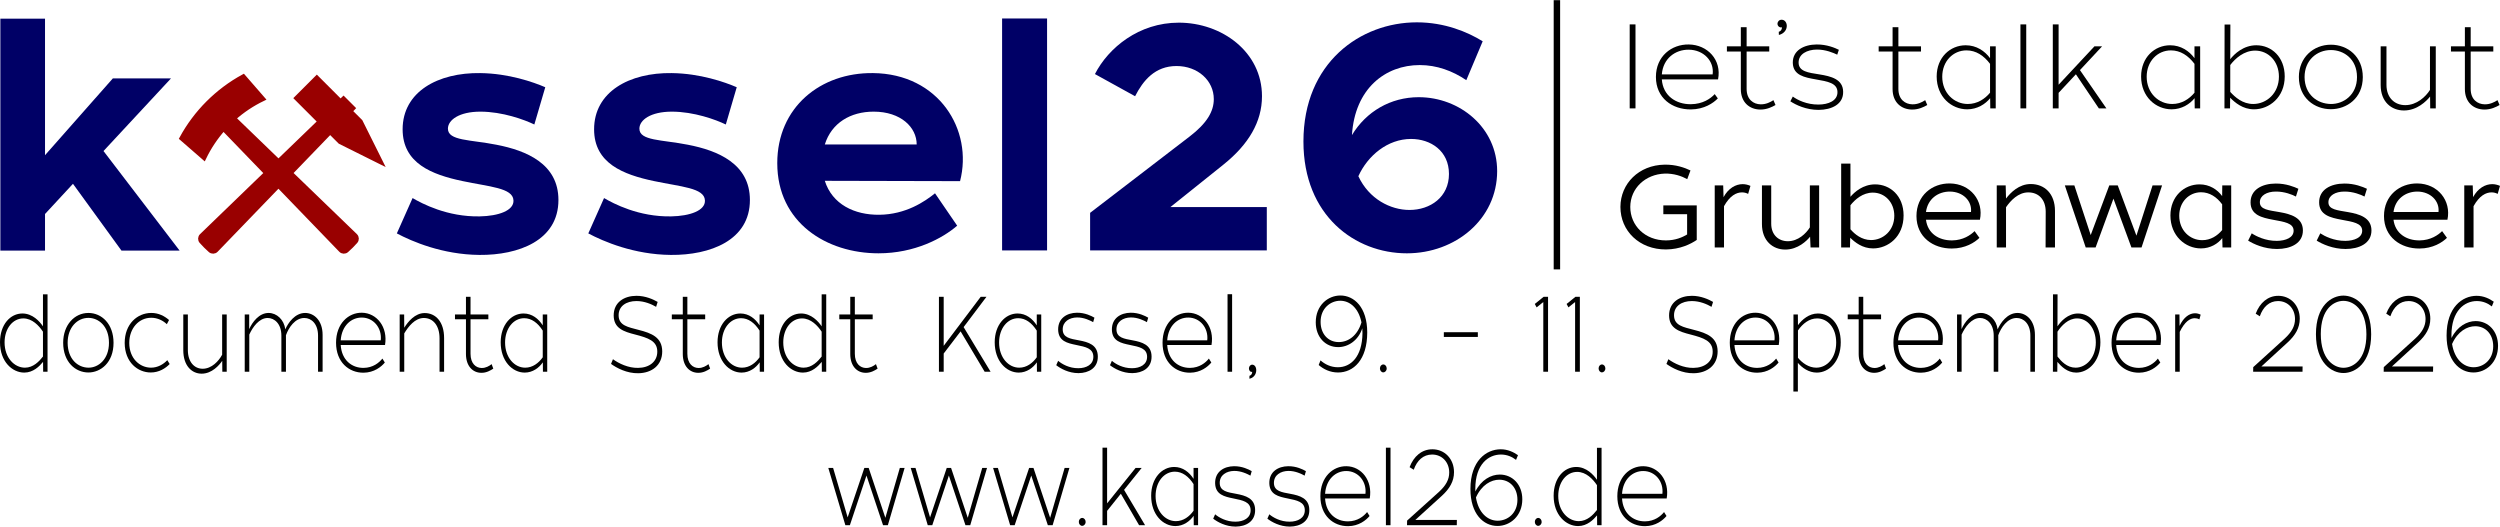 <?xml version="1.0" encoding="UTF-8"?>
<!DOCTYPE svg PUBLIC "-//W3C//DTD SVG 1.0//EN" "http://www.w3.org/TR/2001/REC-SVG-20010904/DTD/svg10.dtd">
<svg xmlns="http://www.w3.org/2000/svg" xml:space="preserve" width="2335px" height="492px" version="1.0" style="shape-rendering:geometricPrecision; text-rendering:geometricPrecision; image-rendering:optimizeQuality; fill-rule:evenodd; clip-rule:evenodd"
viewBox="0 0 20563.1 4330"
 xmlns:xlink="http://www.w3.org/1999/xlink"
 xmlns:xodm="http://www.corel.com/coreldraw/odm/2003">
 <defs>
  <style type="text/css">
   <![CDATA[
    .str0 {stroke:#990000;stroke-width:36.7;stroke-miterlimit:22.926}
    .fil3 {fill:black;fill-rule:nonzero}
    .fil1 {fill:black;fill-rule:nonzero}
    .fil0 {fill:#000066;fill-rule:nonzero}
    .fil2 {fill:#990000;fill-rule:nonzero}
   ]]>
  </style>
 </defs>
 <g id="Ebene_x0020_1">
  <polygon class="fil0" points="370.3,1275.2 370.3,152.2 3,152.2 3,2060 370.3,2060 370.3,1758.8 600.2,1510.4 999.2,2060 1477.5,2060 851.3,1240.9 1406.2,643.7 927.9,643.7 "/>
  <path class="fil0" d="M3951.2 599.8c-348.8,-5.3 -639.5,153.3 -639.5,462.5 0,280.1 240.5,372.5 491.5,425.4 222,47.5 414.9,55.5 420.2,158.5 5.2,84.6 -124.2,129.5 -277.5,132.2 -266.9,5.2 -475.6,-105.7 -552.3,-150.7l-129.4 290.7c124.1,66.1 375.2,174.4 679.1,177 322.3,2.7 650,-118.9 650,-451.8 0,-298.6 -264.2,-406.9 -510,-454.5 -214,-42.3 -399,-31.7 -399,-132.1 0,-71.4 92.5,-140.1 266.9,-140.1 182.3,0 362,66.1 443.9,105.7l89.9 -306.5c-97.8,-42.3 -301.3,-113.6 -533.8,-116.3z"/>
  <path id="_1" class="fil0" d="M5526.1 599.8c-348.8,-5.3 -639.5,153.3 -639.5,462.5 0,280.1 240.5,372.5 491.5,425.4 222,47.5 414.9,55.5 420.1,158.5 5.3,84.6 -124.2,129.5 -277.4,132.2 -266.9,5.2 -475.7,-105.7 -552.3,-150.7l-129.5 290.7c124.2,66.1 375.3,174.4 679.1,177 322.4,2.7 650.1,-118.9 650.1,-451.8 0,-298.6 -264.3,-406.9 -510,-454.5 -214,-42.3 -399,-31.7 -399,-132.1 0,-71.4 92.5,-140.1 266.9,-140.1 182.3,0 362,66.1 443.9,105.7l89.8 -306.5c-97.7,-42.3 -301.2,-113.6 -533.7,-116.3z"/>
  <path id="_2" class="fil0" d="M7180.7 599.8c-430.8,-5.3 -787.5,280.1 -787.5,740.8 0,490.6 407,741.6 832.4,741.6 298.6,0 528.5,-124.2 647.4,-227.2l-182.3 -266.5c-84.6,68.7 -240.5,174 -457.2,176.6 -206.1,2.7 -388.4,-86.7 -449.2,-279.2l1112.5 2.7c108.7,-421.1 -174.4,-883.5 -716.1,-888.8zm-396.4 587.1c55.5,-177.5 211.4,-270 401.6,-270 224.7,0 354.1,129.5 354.1,270l-755.7 0z"/>
  <polygon id="_3" class="fil0" points="8612.4,2058.4 8612.4,150.6 8242.5,150.6 8242.5,2058.4 "/>
  <path id="_4" class="fil0" d="M9695.8 185c-327.6,0 -578.7,206.1 -689.7,422.8l330.3 182.3c66.1,-129.5 163.9,-248.4 340.9,-248.4 174.4,0 306.5,118.9 306.5,272.2 0,100.4 -55.5,198.1 -200.8,309.1l-816.5 626.3 0 309.1 1453.3 0 0 -356.7 -792.7 0 438.7 -351.4c203.4,-163.9 314.4,-348.8 314.4,-560.2 0,-364.7 -330.3,-605.1 -684.4,-605.1z"/>
  <path id="_5" class="fil0" d="M11669.7 798c-232.5,0 -433.4,118.9 -549.6,311.8 23.8,-383.1 274.8,-576 557.5,-576 140.1,0 269.6,47.5 383.2,124.2l134.7 -319.8c-124.1,-76.6 -311.8,-155.9 -541.6,-155.9 -462.5,0 -932.8,330.3 -932.8,980.4 0,610.4 425.4,919.5 850.8,919.5 399,0 742.6,-280.1 742.6,-676.4 0,-359.4 -309.2,-607.8 -644.8,-607.8zm-76.6 927.5c-155.9,0 -333,-89.8 -420.2,-277.5 76.7,-169.1 240.5,-306.5 433.4,-306.5 161.2,0 311.8,97.8 311.8,288.1 0,190.2 -153.3,295.9 -325,295.9z"/>
  <polygon id="_6" class="fil1" points="12832.4,2214.4 12832.4,0 12779.5,0 12779.5,2214.4 "/>
  <polygon class="fil1" points="13452.3,890.1 13452.3,199.3 13404.6,199.3 13404.6,890.1 "/>
  <path id="_1_0" class="fil1" d="M13890.3 364.4c-140.3,-2 -270,96.3 -270,267.1 0,174.6 135.5,268.2 287.2,267.2 110.7,-0.9 185.1,-52.5 222,-90.6l-25.5 -35.3c-34.3,37.2 -98.2,82 -196.5,83 -123.1,0.9 -229,-69.7 -238.6,-204.2l462.5 0c31.5,-160.3 -86.5,-285.3 -241.1,-287.2zm-221.4 246.1c10.5,-130.7 109.8,-204.2 221.4,-203.2 122.1,0.9 210.9,93.5 196.6,203.2l-418 0z"/>
  <path id="_2_1" class="fil1" d="M14366.4 379.6l0 -157.4 -47.7 0 0 157.4 -114.5 0 0 43 114.5 0 0 309.1c0,108.8 71.6,167 159.4,168 54.4,0.9 99.2,-22 125.9,-37.3l-17.1 -40c-23.9,16.2 -62.1,35.3 -105,34.3 -59.2,-0.9 -115.5,-39.1 -115.5,-126.9l0 -307.2 186.1 0 0 -43 -186.1 0z"/>
  <path id="_3_2" class="fil1" d="M14651.7 161.1c-19,1 -32.4,17.2 -31.4,35.3 1.9,19.1 19,31.5 37.2,26.7 -1,21 -11.5,32.5 -26.8,37.2l1 25.8c41,-9.5 67.8,-42.9 64.9,-80.1 -2.9,-29.6 -22.9,-46.8 -44.9,-44.9z"/>
  <path id="_4_3" class="fil1" d="M14941.8 364.4c-104,0.9 -197.5,48.6 -195.6,151.7 2.9,102.1 96.4,119.2 188.9,135.5 99.3,17.1 176.6,30.5 178.5,103 1.9,72.5 -74.4,104 -156.5,104 -95.4,1 -173.7,-38.1 -210.9,-65.8l-20 39.1c44.8,29.6 128.8,70.6 232.8,70.6 106.9,-0.9 203.3,-45.8 201.3,-148.8 -0.9,-104 -100.1,-127.9 -195.6,-143.2 -91.6,-14.3 -169.8,-23.8 -170.8,-96.3 -0.9,-71.6 70.6,-106.9 148.9,-107.9 73.5,-0.9 139.3,27.7 168.9,42l13.3 -40.1c-30.5,-15.2 -99.2,-44.8 -183.2,-43.8z"/>
  <path id="_5_4" class="fil1" d="M15614.7 379.6l0 -157.4 -47.7 0 0 157.4 -114.5 0 0 43 114.5 0 0 309.1c0,108.8 71.6,167 159.4,168 54.4,0.9 99.2,-22 125.9,-37.3l-17.1 -40c-23.9,16.2 -62.1,35.3 -105,34.3 -59.2,-0.9 -115.5,-39.1 -115.5,-126.9l0 -307.2 186.1 0 0 -43 -186.1 0z"/>
  <path id="_6_5" class="fil1" d="M16415.3 379.6l-46.7 0 0 97.3c-43.9,-59.1 -111.7,-105.9 -200.4,-105.9 -127.9,0 -238.6,100.2 -238.6,256.7 0,168 122.2,270.1 251,270.1 83,0 149.8,-43 188.9,-91.7l1 84 44.8 0 0 -510.5zm-240.4 33.4c77.2,0 142.1,42 193.7,110.7l0 237.6c-43,51.5 -105,92.6 -183.2,92.6 -111.7,0 -210,-89.7 -210,-224.3 0,-126.9 88.8,-216.6 199.5,-216.6z"/>
  <polygon id="_7" class="fil1" points="16666.3,890.1 16666.3,199.3 16618.6,199.3 16618.6,890.1 "/>
  <polygon id="_8" class="fil1" points="16932.5,695.5 16932.5,199.3 16884.8,199.3 16884.8,890.1 16932.5,890.1 16932.5,762.3 17074.7,609.6 17263.6,890.1 17325.6,890.1 17108.1,575.2 17290.3,379.6 17227.3,379.6 "/>
  <path id="_9" class="fil1" d="M18096.8 379.6l-46.7 0 0 97.3c-43.9,-59.1 -111.7,-105.9 -200.4,-105.9 -127.9,0 -238.6,100.2 -238.6,256.7 0,168 122.2,270.1 251,270.1 83,0 149.8,-43 188.9,-91.7l1 84 44.8 0 0 -510.5zm-240.4 33.4c77.2,0 142.1,42 193.7,110.7l0 237.6c-43,51.5 -105,92.6 -183.2,92.6 -111.7,0 -210,-89.7 -210,-224.3 0,-126.9 88.8,-216.6 199.5,-216.6z"/>
  <path id="_10" class="fil1" d="M18345.4 200.2l-47.7 0 -1 689.9 45.8 0 1 -87.8c38.9,39.2 102.9,95.5 196.4,95.5 124.8,0 252.5,-98.3 252.5,-270.1 0,-159.3 -107.6,-256.7 -233.6,-256.7 -105.8,0 -180.2,70.6 -214.4,114.5l1 -285.3zm203.9 214.7c109.7,0 195.4,89.7 195.4,213.8 0,136.4 -101,225.2 -211.5,225.2 -87.8,0 -149.8,-56.3 -188.8,-99.3l0 -221.4c41.9,-54.3 112.5,-118.3 204.9,-118.3z"/>
  <path id="_11" class="fil1" d="M19172.2 366.3c-145,0 -263.4,106.8 -263.4,265.2 0,173.7 129.8,265.3 263.4,265.3 128.8,0 262.4,-88.7 262.4,-264.3 0,-168.9 -124,-266.2 -262.4,-266.2zm0 43.9c105.9,0 214.7,73.4 214.7,222.3 0,146.9 -110.7,222.3 -214.7,221.4 -110.7,-1 -215.6,-76.4 -216.6,-221.4 0,-138.4 101.1,-222.3 216.6,-222.3z"/>
  <path id="_12" class="fil1" d="M20034.8 890.1l0 -510.5 -47.7 0 0 358.8c-35.3,56.3 -108.8,125 -203.2,125 -86.9,0 -154.6,-60.1 -154.6,-167l0 -316.8 -47.7 0 0 318.7c0,138.4 88.7,209 191.8,209 107.8,0 184.1,-76.3 214.7,-114.5l0.9 97.3 45.8 0z"/>
  <path id="_13" class="fil1" d="M20322 379.6l0 -157.4 -47.7 0 0 157.4 -114.5 0 0 43 114.5 0 0 309.1c0,108.8 71.6,167 159.4,168 54.4,0.9 99.2,-22 125.9,-37.3l-17.2 -40c-23.8,16.2 -62,35.3 -104.9,34.3 -59.2,-0.9 -115.5,-39.1 -115.5,-126.9l0 -307.2 186.1 0 0 -43 -186.1 0z"/>
  <path id="_14" class="fil1" d="M13690.9 1352.9c-210.9,3.8 -361.7,155.5 -362.6,347.3 0,198.5 156.5,351.2 375,350.2 115.4,-0.9 202.3,-43.9 252.8,-78.2l0 -284.4 -274.8 0 0 72.6 195.6 0 0 166.9c-38.1,22.9 -96.3,48.7 -174.6,48.7 -169.8,0 -292.9,-120.2 -292.9,-275.8 0.9,-154.5 125,-268.1 283.4,-273.8 76.3,-1.9 140.2,21 185.1,45.8l26.7 -71.6c-45.8,-21.9 -120.2,-49.6 -213.7,-47.7z"/>
  <path id="_15" class="fil1" d="M14334 1513.2c-57.3,0 -117.4,33.4 -157.4,106.9l-2.9 -96.4 -69.7 0 0 510.5 76.4 0 0 -339.7c47.7,-85.9 101.1,-113.5 147.9,-113.5 17.2,0 34.3,3.8 50.5,12.4l19.1 -65.9c-20,-8.6 -41,-14.3 -63.9,-14.3z"/>
  <path id="_16" class="fil1" d="M14962.8 2034.2l0 -510.5 -76.3 0 0 345.4c-31.5,50.6 -96.4,113.6 -181.3,113.6 -75.4,0 -136.5,-51.5 -136.5,-144.1l0 -314.9 -76.3 0 0 317.8c0,137.4 88.7,209.9 191.8,209.9 104,0 177.5,-72.5 204.2,-105.9l3.8 88.7 70.6 0z"/>
  <path id="_17" class="fil1" d="M15220.4 1344.3l-76.3 0 0 689.9 72.5 0 1.9 -80.1c38.2,37.2 100.2,87.8 188,87.8 123.1,0 251,-95.5 251,-271 0,-164.2 -112.6,-255.8 -233.8,-255.8 -100.2,0 -169.8,63 -203.3,102.1l0 -272.9zm184.2 238.6c97.3,0 176.5,78.2 176.5,190.8 0,120.3 -90.6,199.5 -191.8,199.5 -77.2,-1 -133.5,-47.8 -168.9,-88.8l0 -197.5c38.2,-48.7 102.2,-104 184.2,-104z"/>
  <path id="_18" class="fil1" d="M16038.2 1507.5c-145,-1.9 -274.8,98.3 -274.8,268.1 0,174.6 139.3,268.2 291,267.2 110.7,0 188,-49.6 227,-87.8l-39.9 -55.3c-32.5,32.4 -94.5,75.4 -185.2,76.3 -107.8,1 -200.4,-56.3 -214.7,-169.8l443.6 0c33.4,-157.5 -79.1,-296.8 -247,-298.7zm-196.6 234.7c14.3,-107.8 99.3,-167.9 196.6,-167.9 108.8,0.9 183.2,78.2 173.7,167.9l-370.3 0z"/>
  <path id="_19" class="fil1" d="M16703.3 1512.3c-96.4,0 -165.1,69.6 -203.3,119.2l-2.8 -107.8 -73.5 0 0 510.5 76.3 0 0 -331.1c37.3,-54.4 100.2,-122.1 183.3,-122.1 84.9,0 143.1,59.1 143.1,159.3l-1 293.9 77.3 0 0 -300.6c0,-143.1 -86.8,-221.3 -199.4,-221.3z"/>
  <polygon id="_20" class="fil1" points="17614.6,2034.2 17783.5,1523.7 17705.2,1523.7 17572.6,1936.9 17419,1523.7 17349.3,1523.7 17196.6,1932.1 17062.1,1523.7 16983.8,1523.7 17155.6,2034.2 17236.7,2034.2 17383.6,1632.5 17531.5,2034.2 "/>
  <path id="_21" class="fil1" d="M18352.2 1523.7l-73.5 0 -1 87.8c-39.1,-53.4 -103,-96.4 -186,-96.4 -126.9,0 -239.5,99.3 -239.5,255.8 0,167.9 123.1,271 250.9,271 79.2,0 141.2,-40.1 175.6,-85l1.9 77.3 71.6 0 0 -510.5zm-248.1 56.3c69.6,0 128.8,38.2 173.6,99.3l0 211.8c-39.1,46.7 -94.4,83 -164.1,83 -101.1,0 -188.9,-80.1 -188.9,-201.3 0,-114.5 82,-192.8 179.4,-192.8z"/>
  <path id="_22" class="fil1" d="M18718.6 1508.4c-111.7,0 -209,50.6 -207.1,156.5 1,102.1 92.6,124.1 185.1,141.3 92.6,17.1 167,27.6 168.9,87.8 1.9,59.1 -64.8,84.9 -137.4,85.8 -95.4,1 -172.7,-39.1 -207,-62l-29.6 60.1c44.8,27.7 131.7,68.7 237.6,68.7 109.7,0 213.7,-44.8 212.8,-153.6 -1,-105 -99.3,-133.6 -192.8,-149.8 -85.9,-15.3 -161.2,-20 -161.2,-80.2 -1,-56.3 58.2,-88.7 130.7,-88.7 71.6,-1 137.4,25.8 166,41l20.1 -63.9c-32.5,-15.3 -102.1,-43.9 -186.1,-43z"/>
  <path id="_23" class="fil1" d="M19282.5 1508.4c-111.6,0 -209,50.6 -207,156.5 0.9,102.1 92.5,124.1 185.1,141.3 92.5,17.1 167,27.6 168.9,87.8 1.9,59.1 -64.9,84.9 -137.4,85.8 -95.5,1 -172.7,-39.1 -207.1,-62l-29.6 60.1c44.9,27.7 131.7,68.7 237.6,68.7 109.7,0 213.8,-44.8 212.8,-153.6 -0.9,-105 -99.2,-133.6 -192.7,-149.8 -85.9,-15.3 -161.3,-20 -161.3,-80.2 -1,-56.3 58.2,-88.7 130.7,-88.7 71.6,-1 137.4,25.8 166.1,41l20 -63.9c-32.4,-15.3 -102.1,-43.9 -186.1,-43z"/>
  <path id="_24" class="fil1" d="M19883.7 1507.5c-145.1,-1.9 -274.8,98.3 -274.8,268.1 0,174.6 139.3,268.2 291,267.2 110.7,0 188,-49.6 226.9,-87.8l-39.9 -55.3c-32.4,32.4 -94.4,75.4 -185.1,76.3 -107.8,1 -200.4,-56.3 -214.7,-169.8l443.6 0c33.3,-157.5 -79.1,-296.8 -247,-298.7zm-196.6 234.7c14.3,-107.8 99.2,-167.9 196.6,-167.9 108.8,0.9 183.2,78.2 173.6,167.9l-370.2 0z"/>
  <path id="_25" class="fil1" d="M20499.1 1513.2c-57.2,0 -117.3,33.4 -157.4,106.9l-2.9 -96.4 -69.6 0 0 510.5 76.3 0 0 -339.7c47.7,-85.9 101.2,-113.5 147.9,-113.5 17.2,0 34.4,3.8 50.6,12.4l19.1 -65.9c-20.1,-8.6 -41.1,-14.3 -64,-14.3z"/>
  <path id="Schlaegel_und_Eisen_nach_DIN_21800_x005b_1_x005d_.svg" class="fil2 str0" d="M2880.2 913.1l84.7 84.6 166.6 334.2 -334.2 -166.6 -81.7 -81.7 -326.7 338.6 533.9 515.4c13,12.6 13.8,33.2 1.8,46.8 -23.1,26.2 -47.8,50.9 -74,74 -13.6,12 -34.2,11.2 -46.7,-1.9l-513.7 -532 -513.3 532c-12.6,13.1 -33.2,13.9 -46.7,1.9 -26.2,-23.1 -50.9,-47.8 -74,-73.9 -12,-13.6 -11.1,-34.2 1.9,-46.8l533.4 -515.1 -353.5 -365.8c-63.7,71.6 -117.6,152.2 -159.8,239.8l-184.2 -160.3c116.8,-214.6 293.6,-391.2 507.9,-508.3l160.2 184.2c-87.3,42.1 -167.8,95.9 -239.2,159.5l367.7 355.1 340.3 -328.4 -192.5 -192.5 167.6 -167.6 195.3 195.4 24.4 -23.5 78.2 78.2 -23.7 24.7z"/>
  <path class="fil3" d="M391 2419.4l-37.6 0 0 263.4c-27.1,-40.5 -85.7,-105.7 -169.2,-105.7 -98.5,0 -184.2,89.8 -184.2,236.9 0,158.6 100.8,249.3 199.3,249.3 74.4,0 124.8,-52 154.8,-88.1l0.8 81.1 36.1 0 0 -636.9zm-199.3 198.2c73,0 128.6,59 161.7,109.2l0 204.4c-30.8,39.6 -79.7,91.6 -148.1,91.6 -87.3,0 -167.7,-81.9 -167.7,-207.9 0,-114.5 67.7,-197.3 154.1,-197.3z"/>
  <path id="_1_6" class="fil3" d="M727.1 2572.7c-114.3,0 -207.5,98.7 -207.5,244.9 0,160.3 102.2,244.8 207.5,244.8 101.5,0 206.8,-81.9 206.8,-244 0,-155.9 -97.8,-245.7 -206.8,-245.7zm0 40.5c83.5,0 169.2,67.8 169.2,205.2 0,135.7 -87.2,205.3 -169.2,204.4 -87.2,-0.9 -169.9,-70.5 -170.7,-204.4 0,-127.7 79.7,-205.2 170.7,-205.2z"/>
  <path id="_2_7" class="fil3" d="M1242.2 2572.7c-111.3,0.9 -216.6,89 -216.6,246.6 0.8,161.2 109,243.1 214.3,243.1 68.4,0 121.8,-34.3 155.7,-69.6l-19.6 -31.7c-32.3,34.4 -78.9,61.7 -133.8,61.7 -91.8,0 -179,-74.9 -179,-203.5 0,-121.5 79.7,-207 180.5,-207 53.4,0 97.7,23.8 128.6,52.9l18 -34.4c-35.3,-30.8 -85,-59 -148.1,-58.1z"/>
  <path id="_3_8" class="fil3" d="M1864.8 3056.3l0 -471.3 -37.6 0 0 331.2c-27.9,52 -85.8,115.4 -160.2,115.4 -68.4,0 -121.8,-55.5 -121.8,-154.1l0 -292.5 -37.6 0 0 294.2c0,127.7 69.9,192.9 151.1,192.9 85,0 145.2,-70.4 169.2,-105.7l0.8 89.9 36.1 0z"/>
  <path id="_4_9" class="fil3" d="M2509.9 2572.7c-84.2,0 -140.6,82.8 -163.2,134.8 -10.5,-79.3 -69.9,-134.8 -137.6,-134.8 -78.2,0 -133.8,75.7 -159.4,133l0 -120.7 -36.8 0 0 471.3 37.6 0 0 -305.7c27.8,-61.6 81.2,-136.5 151.1,-136.5 57.2,0 112.8,49.3 112.8,144.5l0 297.7 37.6 0 0 -300.4c21.8,-61.6 74.5,-141.8 151.1,-141.8 58.7,0 112.8,49.3 112.8,144.5l0 297.7 37.6 0 0 -303c0,-118.1 -69.9,-180.6 -143.6,-180.6z"/>
  <path id="_5_10" class="fil3" d="M2976.9 2570.9c-110.6,-1.7 -212.8,89 -212.8,246.7 0,161.2 106.7,247.5 226.3,246.6 87.2,-0.9 145.9,-48.5 174.9,-83.7l-20 -32.6c-27.1,34.4 -77.5,75.8 -154.9,76.7 -97,0.8 -180.5,-64.3 -188,-188.5l364.5 0c24.8,-148 -68.2,-263.4 -190,-265.2zm-174.5 227.3c8.3,-120.7 86.5,-188.5 174.5,-187.6 96.2,0.9 166.1,86.3 154.9,187.6l-329.4 0z"/>
  <path id="_6_11" class="fil3" d="M3493.4 2573.6c-80.4,0 -137.6,71.3 -168.4,120.7l-0.7 -109.3 -36.9 0 0 471.3 37.6 0 0 -315.4c33.1,-55.5 88,-126.8 160.9,-126.8 76,0 129.4,61.7 129.4,167.4l0 274.8 37.5 0 0 -277.5c0,-131.2 -67.6,-205.2 -159.4,-205.2z"/>
  <path id="_7_12" class="fil3" d="M3870.2 2585l0 -145.3 -37.6 0 0 145.3 -90.3 0 0 39.7 90.3 0 0 285.3c0,100.5 56.4,154.2 125.5,155.1 42.9,0.9 78.2,-20.3 99.3,-34.4l-13.6 -37c-18.8,15 -48.8,32.6 -82.7,31.7 -46.6,-0.8 -90.9,-36.1 -90.9,-117.1l0 -283.6 146.6 0 0 -39.7 -146.6 0z"/>
  <path id="_8_13" class="fil3" d="M4501 2585l-36.8 0 0 89.9c-34.6,-54.6 -88,-97.8 -157.9,-97.8 -100.8,0 -188,92.5 -188,236.9 0,155.1 96.2,249.3 197.7,249.3 65.5,0 118.1,-39.6 148.9,-84.5l0.8 77.5 35.3 0 0 -471.3zm-189.5 30.9c60.9,0 112.1,38.7 152.7,102.1l0 219.4c-33.9,47.5 -82.7,85.4 -144.4,85.4 -88,0 -165.4,-82.8 -165.4,-207 0,-117.1 69.9,-199.9 157.1,-199.9z"/>
  <path id="_9_14" class="fil3" d="M5234.9 2431.8c-99.3,0 -188,51.9 -187.2,162.9 1.5,104.8 81.2,131.3 178.2,155.9 104.5,27.3 181.2,52 180.4,141 0,80.1 -63.9,132.1 -157.9,133 -80.4,1.7 -158.6,-36.2 -206.8,-71.4l-15.7 38.8c46.6,33.4 130,78.4 224.8,76.6 110.5,-1.8 196.2,-65.2 196.2,-179.7 -0.7,-114.5 -85.7,-149.7 -194.7,-177 -86.5,-22.9 -163.2,-35.3 -163.9,-118.9 -0.8,-76.7 63.1,-118.1 146.6,-118.1 66.9,0 125.6,26.5 161.7,47.6l12.7 -40.5c-35.3,-20.3 -99.2,-50.2 -174.4,-50.2z"/>
  <path id="_10_15" class="fil3" d="M5653.7 2585l0 -145.3 -37.6 0 0 145.3 -90.2 0 0 39.7 90.2 0 0 285.3c0,100.5 56.4,154.2 125.6,155.1 42.8,0.9 78.2,-20.3 99.2,-34.4l-13.5 -37c-18.8,15 -48.9,32.6 -82.7,31.7 -46.6,-0.8 -91,-36.1 -91,-117.1l0 -283.6 146.6 0 0 -39.7 -146.6 0z"/>
  <path id="_11_16" class="fil3" d="M6284.6 2585l-36.9 0 0 89.9c-34.5,-54.6 -87.9,-97.8 -157.9,-97.8 -100.7,0 -187.9,92.5 -187.9,236.9 0,155.1 96.2,249.3 197.7,249.3 65.4,0 118.1,-39.6 148.9,-84.5l0.7 77.5 35.4 0 0 -471.3zm-189.5 30.9c60.9,0 112,38.7 152.6,102.1l0 219.4c-33.8,47.5 -82.7,85.4 -144.3,85.4 -88,0 -165.5,-82.8 -165.5,-207 0,-117.1 70,-199.9 157.2,-199.9z"/>
  <path id="_12_17" class="fil3" d="M6795.9 2419.4l-37.6 0 0 263.4c-27.1,-40.5 -85.7,-105.7 -169.2,-105.7 -98.5,0 -184.2,89.8 -184.2,236.9 0,158.6 100.7,249.3 199.2,249.3 74.5,0 124.9,-52 155,-88.1l0.7 81.1 36.1 0 0 -636.9zm-199.3 198.2c73,0 128.6,59 161.7,109.2l0 204.4c-30.8,39.6 -79.7,91.6 -148.1,91.6 -87.3,0 -167.7,-81.9 -167.7,-207.9 0,-114.5 67.7,-197.3 154.1,-197.3z"/>
  <path id="_13_18" class="fil3" d="M7031.2 2585l0 -145.3 -37.6 0 0 145.3 -90.2 0 0 39.7 90.2 0 0 285.3c0,100.5 56.4,154.2 125.6,155.1 42.9,0.9 78.2,-20.3 99.3,-34.4l-13.6 -37c-18.8,15 -48.8,32.6 -82.7,31.7 -46.6,-0.8 -91,-36.1 -91,-117.1l0 -283.6 146.7 0 0 -39.7 -146.7 0z"/>
  <polygon id="_14_19" class="fil3" points="7926,2689 8114,2439.7 8066.6,2439.7 7762.1,2843.1 7762.1,2439.7 7723,2439.7 7723,3056.3 7762.1,3056.3 7762.1,2906.5 7901.2,2724.2 8099,3056.3 8147.9,3056.3 "/>
  <path id="_15_20" class="fil3" d="M8564.4 2585l-36.8 0 0 89.9c-34.6,-54.6 -88,-97.8 -157.9,-97.8 -100.8,0 -188,92.5 -188,236.9 0,155.1 96.2,249.3 197.7,249.3 65.5,0 118.1,-39.6 148.9,-84.5l0.8 77.5 35.3 0 0 -471.3zm-189.5 30.9c60.9,0 112.1,38.7 152.7,102.1l0 219.4c-33.9,47.5 -82.7,85.4 -144.4,85.4 -88,0 -165.4,-82.8 -165.4,-207 0,-117.1 69.9,-199.9 157.1,-199.9z"/>
  <path id="_16_21" class="fil3" d="M8857.7 2570.9c-82,0.9 -155.7,45 -154.2,140.1 2.3,94.2 76,110.1 148.9,125.1 78.2,15.8 139.1,28.2 140.6,95.1 1.5,66.9 -58.6,96 -123.3,96 -75.2,0.9 -136.9,-35.2 -166.2,-60.8l-15.8 36.1c35.4,27.3 101.5,65.2 183.5,65.2 84.2,-0.9 160.2,-42.3 158.7,-137.4 -0.8,-96 -79,-118 -154.2,-132.1 -72.2,-13.2 -133.8,-22 -134.6,-89 -0.7,-66 55.7,-98.6 117.3,-99.5 57.9,-0.9 109.8,25.5 133.1,38.7l10.5 -36.9c-24,-14.1 -78.2,-41.4 -144.3,-40.6z"/>
  <path id="_17_22" class="fil3" d="M9299.8 2570.9c-82,0.9 -155.7,45 -154.2,140.1 2.3,94.2 76,110.1 148.9,125.1 78.2,15.8 139.1,28.2 140.6,95.1 1.5,66.9 -58.6,96 -123.3,96 -75.2,0.9 -136.8,-35.2 -166.2,-60.8l-15.7 36.1c35.3,27.3 101.5,65.2 183.4,65.2 84.2,-0.9 160.2,-42.3 158.7,-137.4 -0.8,-96 -79,-118 -154.2,-132.1 -72.1,-13.2 -133.8,-22 -134.6,-89 -0.7,-66 55.7,-98.6 117.3,-99.5 57.9,-0.9 109.8,25.5 133.1,38.7l10.6 -36.9c-24.1,-14.1 -78.2,-41.4 -144.4,-40.6z"/>
  <path id="_18_23" class="fil3" d="M9775 2570.9c-110.5,-1.7 -212.8,89 -212.8,246.7 0,161.2 106.8,247.5 226.3,246.6 87.3,-0.9 145.9,-48.5 175,-83.7l-20.1 -32.6c-27,34.4 -77.4,75.8 -154.9,76.7 -97,0.8 -180.4,-64.3 -187.9,-188.5l364.4 0c24.8,-148 -68.2,-263.4 -190,-265.2zm-174.4 227.3c8.2,-120.7 86.4,-188.5 174.4,-187.6 96.3,0.9 166.2,86.3 154.9,187.6l-329.3 0z"/>
  <polygon id="_19_24" class="fil3" points="10134.4,3056.3 10134.4,2418.6 10096.8,2418.6 10096.8,3056.3 "/>
  <path id="_20_25" class="fil3" d="M10299.8 2998.1c-15,0 -27,14.1 -27,30.9 0,18.5 12,30.8 27,28.1 -0.7,19.4 -9.7,28.2 -22.5,32.6l-0.8 23.8c32.4,-5.3 56.4,-34.3 56.4,-69.6 0,-28.2 -15,-45.8 -33.1,-45.8z"/>
  <path id="_21_26" class="fil3" d="M11378.1 2996.4c-15.8,0 -27.8,14.1 -27.8,32.6 0,18.5 12.8,32.6 27.8,32.6 13.5,0 27.8,-13.3 27.8,-32.6 0,-18.5 -12.8,-32.6 -27.8,-32.6z"/>
  <path id="_22_27" class="fil3" d="M13176.7 2996.4c-15.8,0 -27.8,14.1 -27.8,32.6 0,18.5 12.8,32.6 27.8,32.6 13.5,0 27.8,-13.3 27.8,-32.6 0,-18.5 -12.8,-32.6 -27.8,-32.6z"/>
  <path id="_23_28" class="fil3" d="M18739.4 2431.8c-85.7,0 -151.9,57.2 -185.7,147.1l33.8 21.1c26.4,-76.6 78.2,-125.1 149.7,-125.1 82.7,0 139.8,64.3 139.8,148 0,57.3 -26.3,106.6 -85.7,161.2l-257.9 234.3 -0.7 37.9 406 0 0.7 -43.2 -339.1 0 218.1 -199.9c61.6,-57.3 97.7,-118.1 97.7,-192.9 0,-109.3 -75.9,-188.5 -176.7,-188.5z"/>
  <path id="_24_29" class="fil3" d="M19275.5 2430c-97,0 -226.3,80.2 -226.3,317.1 0,236.9 129.3,319.7 226.3,319.7 97.8,0 227.9,-81.9 227.9,-318.8 0,-237 -130.1,-317.1 -227.9,-318zm0 43.2c78.2,0 188.8,66 188.8,275.7 0,209.6 -109.8,274.8 -188.8,274.8 -77.4,0 -186.4,-67.8 -186.4,-277.5 0,-209.6 109,-273 186.4,-273z"/>
  <path id="_25_30" class="fil3" d="M19813.2 2431.8c-85.7,0 -151.9,57.2 -185.8,147.1l33.9 21.1c26.3,-76.6 78.2,-125.1 149.6,-125.1 82.7,0 139.9,64.3 139.9,148 0,57.3 -26.3,106.6 -85.8,161.2l-257.9 234.3 -0.7 37.9 406 0 0.8 -43.2 -339.1 0 218 -199.9c61.7,-57.3 97.8,-118.1 97.8,-192.9 0,-109.3 -76,-188.5 -176.7,-188.5z"/>
  <path id="_26" class="fil3" d="M11025.5 2429.1c-103.8,0 -203.1,81.9 -203.1,220.2 0,124.2 81.2,204.4 184.3,204.4 83.4,0 166.1,-55.5 198.5,-155 0.7,13.2 1.5,26.4 1.5,40.5 -2.3,196.4 -97.8,280.1 -202.3,280.1 -58.7,0 -106.8,-24.7 -142.9,-56.4l-15 37.9c38.3,33.4 92.5,61.6 159.4,61.6 126.3,0 239.9,-103 239.9,-329.4 0,-208.7 -109.1,-303.9 -220.3,-303.9zm-14.3 383.2c-86.5,0 -148.9,-67 -148.9,-165.6 -0.8,-111 80.4,-174.4 161.7,-174.4 78.9,0 150.3,59.9 174.4,177.9 -33.1,109.2 -107.5,162.1 -187.2,162.1z"/>
  <polygon id="_27" class="fil3" points="12155.6,2770 12155.6,2731.2 11875.9,2731.2 11875.9,2770 "/>
  <polygon id="_28" class="fil3" points="12733.1,3056.3 12733.1,2439.7 12697,2439.7 12624,2498.7 12639.1,2526.9 12694,2482.9 12694,3056.3 "/>
  <polygon id="_29" class="fil3" points="12994.7,3056.3 12994.7,2439.7 12958.6,2439.7 12885.7,2498.7 12900.7,2526.9 12955.6,2482.9 12955.6,3056.3 "/>
  <path id="_30" class="fil3" d="M13915.8 2431.8c-99.2,0 -187.9,51.9 -187.2,162.9 1.5,104.8 81.2,131.3 178.2,155.9 104.5,27.3 181.2,52 180.5,141 0,80.1 -63.9,132.1 -157.9,133 -80.5,1.7 -158.7,-36.2 -206.8,-71.4l-15.8 38.8c46.6,33.4 130.1,78.4 224.8,76.6 110.6,-1.8 196.3,-65.2 196.3,-179.7 -0.8,-114.5 -85.7,-149.7 -194.8,-177 -86.5,-22.9 -163.1,-35.3 -163.9,-118.9 -0.7,-76.7 63.2,-118.1 146.6,-118.1 67,0 125.6,26.5 161.7,47.6l12.8 -40.5c-35.4,-20.3 -99.3,-50.2 -174.5,-50.2z"/>
  <path id="_31" class="fil3" d="M14440.7 2570.9c-110.6,-1.7 -212.8,89 -212.8,246.7 0,161.2 106.8,247.5 226.3,246.6 87.2,-0.9 145.9,-48.5 175,-83.7l-20.1 -32.6c-27.1,34.4 -77.4,75.8 -154.9,76.7 -97,0.8 -180.5,-64.3 -188,-188.5l364.5 0c24.8,-148 -68.2,-263.4 -190,-265.2zm-174.5 227.3c8.3,-120.7 86.5,-188.5 174.5,-187.6 96.2,0.9 166.2,86.3 154.9,187.6l-329.4 0z"/>
  <path id="_32" class="fil3" d="M14787.9 2585l-36.2 0 -0.7 634.2 36.9 0 0 -236c35.4,41.4 90.3,80.1 155.8,80.1 98.5,0 197,-88.1 197,-249.3 0,-152.3 -88,-236.9 -188,-236.9 -72.3,0 -130.9,50.2 -164,96l-0.8 -88.1zm158.1 32.6c85.7,0 157.1,74.9 157.1,198.2 0,126.8 -75.2,207 -163.9,207 -62.5,0 -115.9,-39.6 -150.5,-81l0 -225.5c39.1,-56.4 93.2,-98.7 157.3,-98.7z"/>
  <path id="_33" class="fil3" d="M15325.7 2585l0 -145.3 -37.6 0 0 145.3 -90.2 0 0 39.7 90.2 0 0 285.3c0,100.5 56.4,154.2 125.6,155.1 42.8,0.9 78.2,-20.3 99.2,-34.4l-13.5 -37c-18.8,15 -48.9,32.6 -82.7,31.7 -46.6,-0.8 -91,-36.1 -91,-117.1l0 -283.6 146.6 0 0 -39.7 -146.6 0z"/>
  <path id="_34" class="fil3" d="M15786.6 2570.9c-110.5,-1.7 -212.8,89 -212.8,246.7 0,161.2 106.8,247.5 226.3,246.6 87.3,-0.9 145.9,-48.5 175,-83.7l-20 -32.6c-27.1,34.4 -77.5,75.8 -155,76.7 -97,0.8 -180.4,-64.3 -187.9,-188.5l364.4 0c24.8,-148 -68.2,-263.4 -190,-265.2zm-174.4 227.3c8.2,-120.7 86.4,-188.5 174.4,-187.6 96.3,0.9 166.2,86.3 154.9,187.6l-329.3 0z"/>
  <path id="_35" class="fil3" d="M16594.2 2572.7c-84.2,0 -140.6,82.8 -163.2,134.8 -10.5,-79.3 -69.9,-134.8 -137.6,-134.8 -78.2,0 -133.8,75.7 -159.4,133l0 -120.7 -36.8 0 0 471.3 37.6 0 0 -305.7c27.8,-61.6 81.2,-136.5 151.1,-136.5 57.1,0 112.8,49.3 112.8,144.5l0 297.7 37.6 0 0 -300.4c21.8,-61.6 74.4,-141.8 151.1,-141.8 58.7,0 112.8,49.3 112.8,144.5l0 297.7 37.6 0 0 -303c0,-118.1 -69.9,-180.6 -143.6,-180.6z"/>
  <path id="_36" class="fil3" d="M16923.9 2419.4l-37.6 0 -0.7 636.9 36.1 0 0.7 -81.1c30.7,36.1 81.1,88.1 154.8,88.1 98.3,0 199,-90.7 199,-249.3 0,-147.1 -84.9,-236.9 -184.1,-236.9 -83.3,0 -142,65.2 -168.9,105.7l0.7 -263.4zm160.7 198.2c86.4,0 154,82.8 154,197.3 0,126 -79.6,207.9 -166.7,207.9 -69.2,0 -118,-52 -148.7,-91.6l0 -204.4c32.9,-50.2 88.6,-109.2 161.4,-109.2z"/>
  <path id="_37" class="fil3" d="M17580.7 2570.9c-110.5,-1.7 -212.8,89 -212.8,246.7 0,161.2 106.8,247.5 226.3,246.6 87.3,-0.9 145.9,-48.5 175,-83.7l-20.1 -32.6c-27,34.4 -77.4,75.8 -154.9,76.7 -97,0.8 -180.4,-64.3 -187.9,-188.5l364.4 0c24.8,-148 -68.2,-263.4 -190,-265.2zm-174.4 227.3c8.2,-120.7 86.4,-188.5 174.4,-187.6 96.3,0.9 166.2,86.3 154.9,187.6l-329.3 0z"/>
  <path id="_38" class="fil3" d="M18054.4 2575.3c-45.1,0 -93.2,31.8 -127,104l-0.8 -94.3 -35.3 0 0 471.3 37.5 0 0 -327.7c40.7,-83.7 84.3,-112.7 123.4,-112.7 12.8,0 25.5,2.6 38.3,9.7l10.5 -38.8c-14.2,-7.1 -30,-11.5 -46.6,-11.5z"/>
  <path id="_39" class="fil3" d="M20362.8 2639.6c-70.7,0 -151.1,43.2 -198.5,139.2l-0.7 -21.1c0,-203.5 107.5,-282.8 209,-282.8 49.6,0 91,18.5 123.3,44.1l15.8 -38.8c-35.3,-24.6 -82.7,-48.4 -140.6,-48.4 -118.1,0 -247.4,94.2 -247.4,326.8 0,205.2 106,303.8 221.1,303.8 103,0 202.2,-81.9 202.2,-219.3 0,-120.7 -79.7,-203.5 -184.2,-203.5zm-16.5 379.7c-83.5,0 -157.2,-66.1 -177.5,-191.2 46.7,-104.8 124.9,-146.2 190.3,-146.2 84.9,0 148.1,65.2 148.1,164.7 0,111.9 -80.5,172.7 -160.9,172.7z"/>
  <polygon class="fil3" points="7302.8,4318.6 7440.7,3847.4 7401.3,3847.4 7282.3,4257.8 7145.1,3847.4 7109.5,3847.4 6972.2,4254.3 6852.5,3847.4 6813,3847.4 6953.3,4318.6 6990.4,4318.6 7126.9,3909.9 7263.3,4318.6 "/>
  <polygon id="_1_31" class="fil3" points="7980.5,4318.6 8118.5,3847.4 8079,3847.4 7960,4257.8 7822.8,3847.4 7787.2,3847.4 7650,4254.3 7530.2,3847.4 7490.8,3847.4 7631,4318.6 7668.2,4318.6 7804.6,3909.9 7941.1,4318.6 "/>
  <polygon id="_2_32" class="fil3" points="8658.2,4318.6 8796.2,3847.4 8756.8,3847.4 8637.7,4257.8 8500.5,3847.4 8464.9,3847.4 8327.7,4254.3 8207.9,3847.4 8168.5,3847.4 8308.7,4318.6 8345.9,4318.6 8482.3,3909.9 8618.8,4318.6 "/>
  <path id="_3_33" class="fil3" d="M8901.5 4258.7c-15.9,0 -28,14.1 -28,32.6 0,18.5 12.9,32.6 28,32.6 13.7,0 28.1,-13.2 28.1,-32.6 0,-18.5 -12.9,-32.6 -28.1,-32.6z"/>
  <polygon id="_4_34" class="fil3" points="9106.2,4138.9 9106.2,3680.9 9068.3,3680.9 9068.3,4318.6 9106.2,4318.6 9106.2,4200.6 9219.2,4059.6 9369.3,4318.6 9418.6,4318.6 9245.7,4027.9 9390.5,3847.4 9340.5,3847.4 "/>
  <path id="_5_35" class="fil3" d="M9854.5 3847.4l-37.2 0 0 89.8c-34.9,-54.6 -88.7,-97.7 -159.2,-97.7 -101.6,0 -189.5,92.4 -189.5,236.9 0,155 97,249.2 199.4,249.2 65.9,0 119,-39.6 150.1,-84.5l0.7 77.5 35.7 0 0 -471.2zm-191.1 30.8c61.4,0 113,38.8 153.9,102.2l0 219.3c-34.1,47.5 -83.4,85.4 -145.5,85.4 -88.7,0 -166.8,-82.8 -166.8,-207 0,-117.1 70.5,-199.9 158.4,-199.9z"/>
  <path id="_6_36" class="fil3" d="M10150.1 3833.3c-82.6,0.9 -156.9,44.9 -155.4,140 2.3,94.3 76.6,110.1 150.1,125.1 78.8,15.9 140.2,28.2 141.8,95.1 1.5,67 -59.2,96 -124.4,96 -75.8,0.9 -137.9,-35.2 -167.5,-60.7l-15.9 36.1c35.6,27.3 102.3,65.1 184.9,65.1 85,-0.8 161.5,-42.2 160,-137.4 -0.8,-96 -79.6,-118 -155.4,-132.1 -72.8,-13.2 -134.9,-22 -135.7,-88.9 -0.8,-66.1 56.1,-98.7 118.3,-99.6 58.3,-0.8 110.6,25.6 134.1,38.8l10.7 -37c-24.3,-14.1 -78.9,-41.4 -145.6,-40.5z"/>
  <path id="_7_37" class="fil3" d="M10595.8 3833.3c-82.6,0.9 -156.9,44.9 -155.4,140 2.3,94.3 76.6,110.1 150.1,125.1 78.9,15.9 140.3,28.2 141.8,95.1 1.5,67 -59.1,96 -124.3,96 -75.8,0.9 -138,-35.2 -167.6,-60.7l-15.9 36.1c35.7,27.3 102.4,65.1 185,65.1 84.9,-0.8 161.5,-42.2 159.9,-137.4 -0.7,-96 -79.5,-118 -155.4,-132.1 -72.7,-13.2 -134.9,-22 -135.7,-88.9 -0.7,-66.1 56.1,-98.7 118.3,-99.6 58.4,-0.8 110.7,25.6 134.2,38.8l10.6 -37c-24.3,-14.1 -78.8,-41.4 -145.6,-40.5z"/>
  <path id="_8_38" class="fil3" d="M11074.9 3833.3c-111.4,-1.8 -214.5,88.9 -214.5,246.6 0,161.2 107.7,247.5 228.2,246.6 87.9,-0.9 147.1,-48.4 176.4,-83.7l-20.2 -32.5c-27.3,34.3 -78.1,75.7 -156.2,76.6 -97.8,0.9 -182,-64.3 -189.5,-188.5l367.4 0c25,-148 -68.7,-263.4 -191.6,-265.1zm-175.8 227.2c8.3,-120.6 87.2,-188.5 175.8,-187.6 97.1,0.9 167.6,86.3 156.2,187.6l-332 0z"/>
  <polygon id="_9_39" class="fil3" points="11437.3,4318.6 11437.3,3680.9 11399.4,3680.9 11399.4,4318.6 "/>
  <path id="_10_40" class="fil3" d="M11781.5 3694.1c-86.5,0 -153.2,57.3 -187.3,147.1l34.1 21.2c26.6,-76.7 78.9,-125.1 150.9,-125.1 83.4,0 141,64.3 141,147.9 0,57.3 -26.5,106.6 -86.4,161.2l-260 234.3 -0.8 37.9 409.4 0 0.7 -43.2 -341.9 0 219.9 -199.9c62.1,-57.2 98.5,-118 98.5,-192.9 0,-109.2 -76.5,-188.5 -178.1,-188.5z"/>
  <path id="_11_41" class="fil3" d="M12335.6 3902c-71.2,0 -152.3,43.1 -200.1,139.2l-0.8 -21.2c0,-203.4 108.4,-282.7 210.8,-282.7 50,0 91.7,18.5 124.3,44l15.9 -38.7c-35.6,-24.7 -83.4,-48.5 -141.7,-48.5 -119.1,0 -249.4,94.3 -249.4,326.8 0,205.2 106.8,303.9 222.8,303.9 103.9,0 203.9,-82 203.9,-219.4 0,-120.6 -80.3,-203.4 -185.7,-203.4zm-16.7 379.6c-84.1,0 -158.4,-66.1 -178.9,-191.1 47,-104.8 125.9,-146.2 191.8,-146.2 85.7,0 149.4,65.1 149.4,164.7 0,111.8 -81.1,172.6 -162.3,172.6z"/>
  <path id="_12_42" class="fil3" d="M12652.5 4258.7c-15.9,0 -28.1,14.1 -28.1,32.6 0,18.5 12.9,32.6 28.1,32.6 13.6,0 28,-13.2 28,-32.6 0,-18.5 -12.8,-32.6 -28,-32.6z"/>
  <path id="_13_43" class="fil3" d="M13173.3 3681.8l-37.9 0 0 263.3c-27.3,-40.5 -86.4,-105.6 -170.6,-105.6 -99.3,0 -185.7,89.8 -185.7,236.9 0,158.5 101.6,249.2 200.9,249.2 75,0 125.8,-51.9 156.1,-88l0.8 81 36.4 0 0 -636.8zm-200.9 198.2c73.5,0 129.6,59 163,109.2l0 204.3c-31.1,39.7 -80.4,91.6 -149.4,91.6 -87.9,0 -169,-81.9 -169,-207.8 0,-114.5 68.2,-197.3 155.4,-197.3z"/>
  <path id="_14_44" class="fil3" d="M13517.5 3833.3c-111.5,-1.8 -214.6,88.9 -214.6,246.6 0,161.2 107.7,247.5 228.2,246.6 87.9,-0.9 147.1,-48.4 176.4,-83.7l-20.2 -32.5c-27.3,34.3 -78.1,75.7 -156.2,76.6 -97.8,0.9 -181.9,-64.3 -189.5,-188.5l367.4 0c25,-148 -68.7,-263.4 -191.5,-265.1zm-175.9 227.2c8.3,-120.6 87.2,-188.5 175.9,-187.6 97,0.9 167.5,86.3 156.1,187.6l-332 0z"/>
 </g>
</svg>
